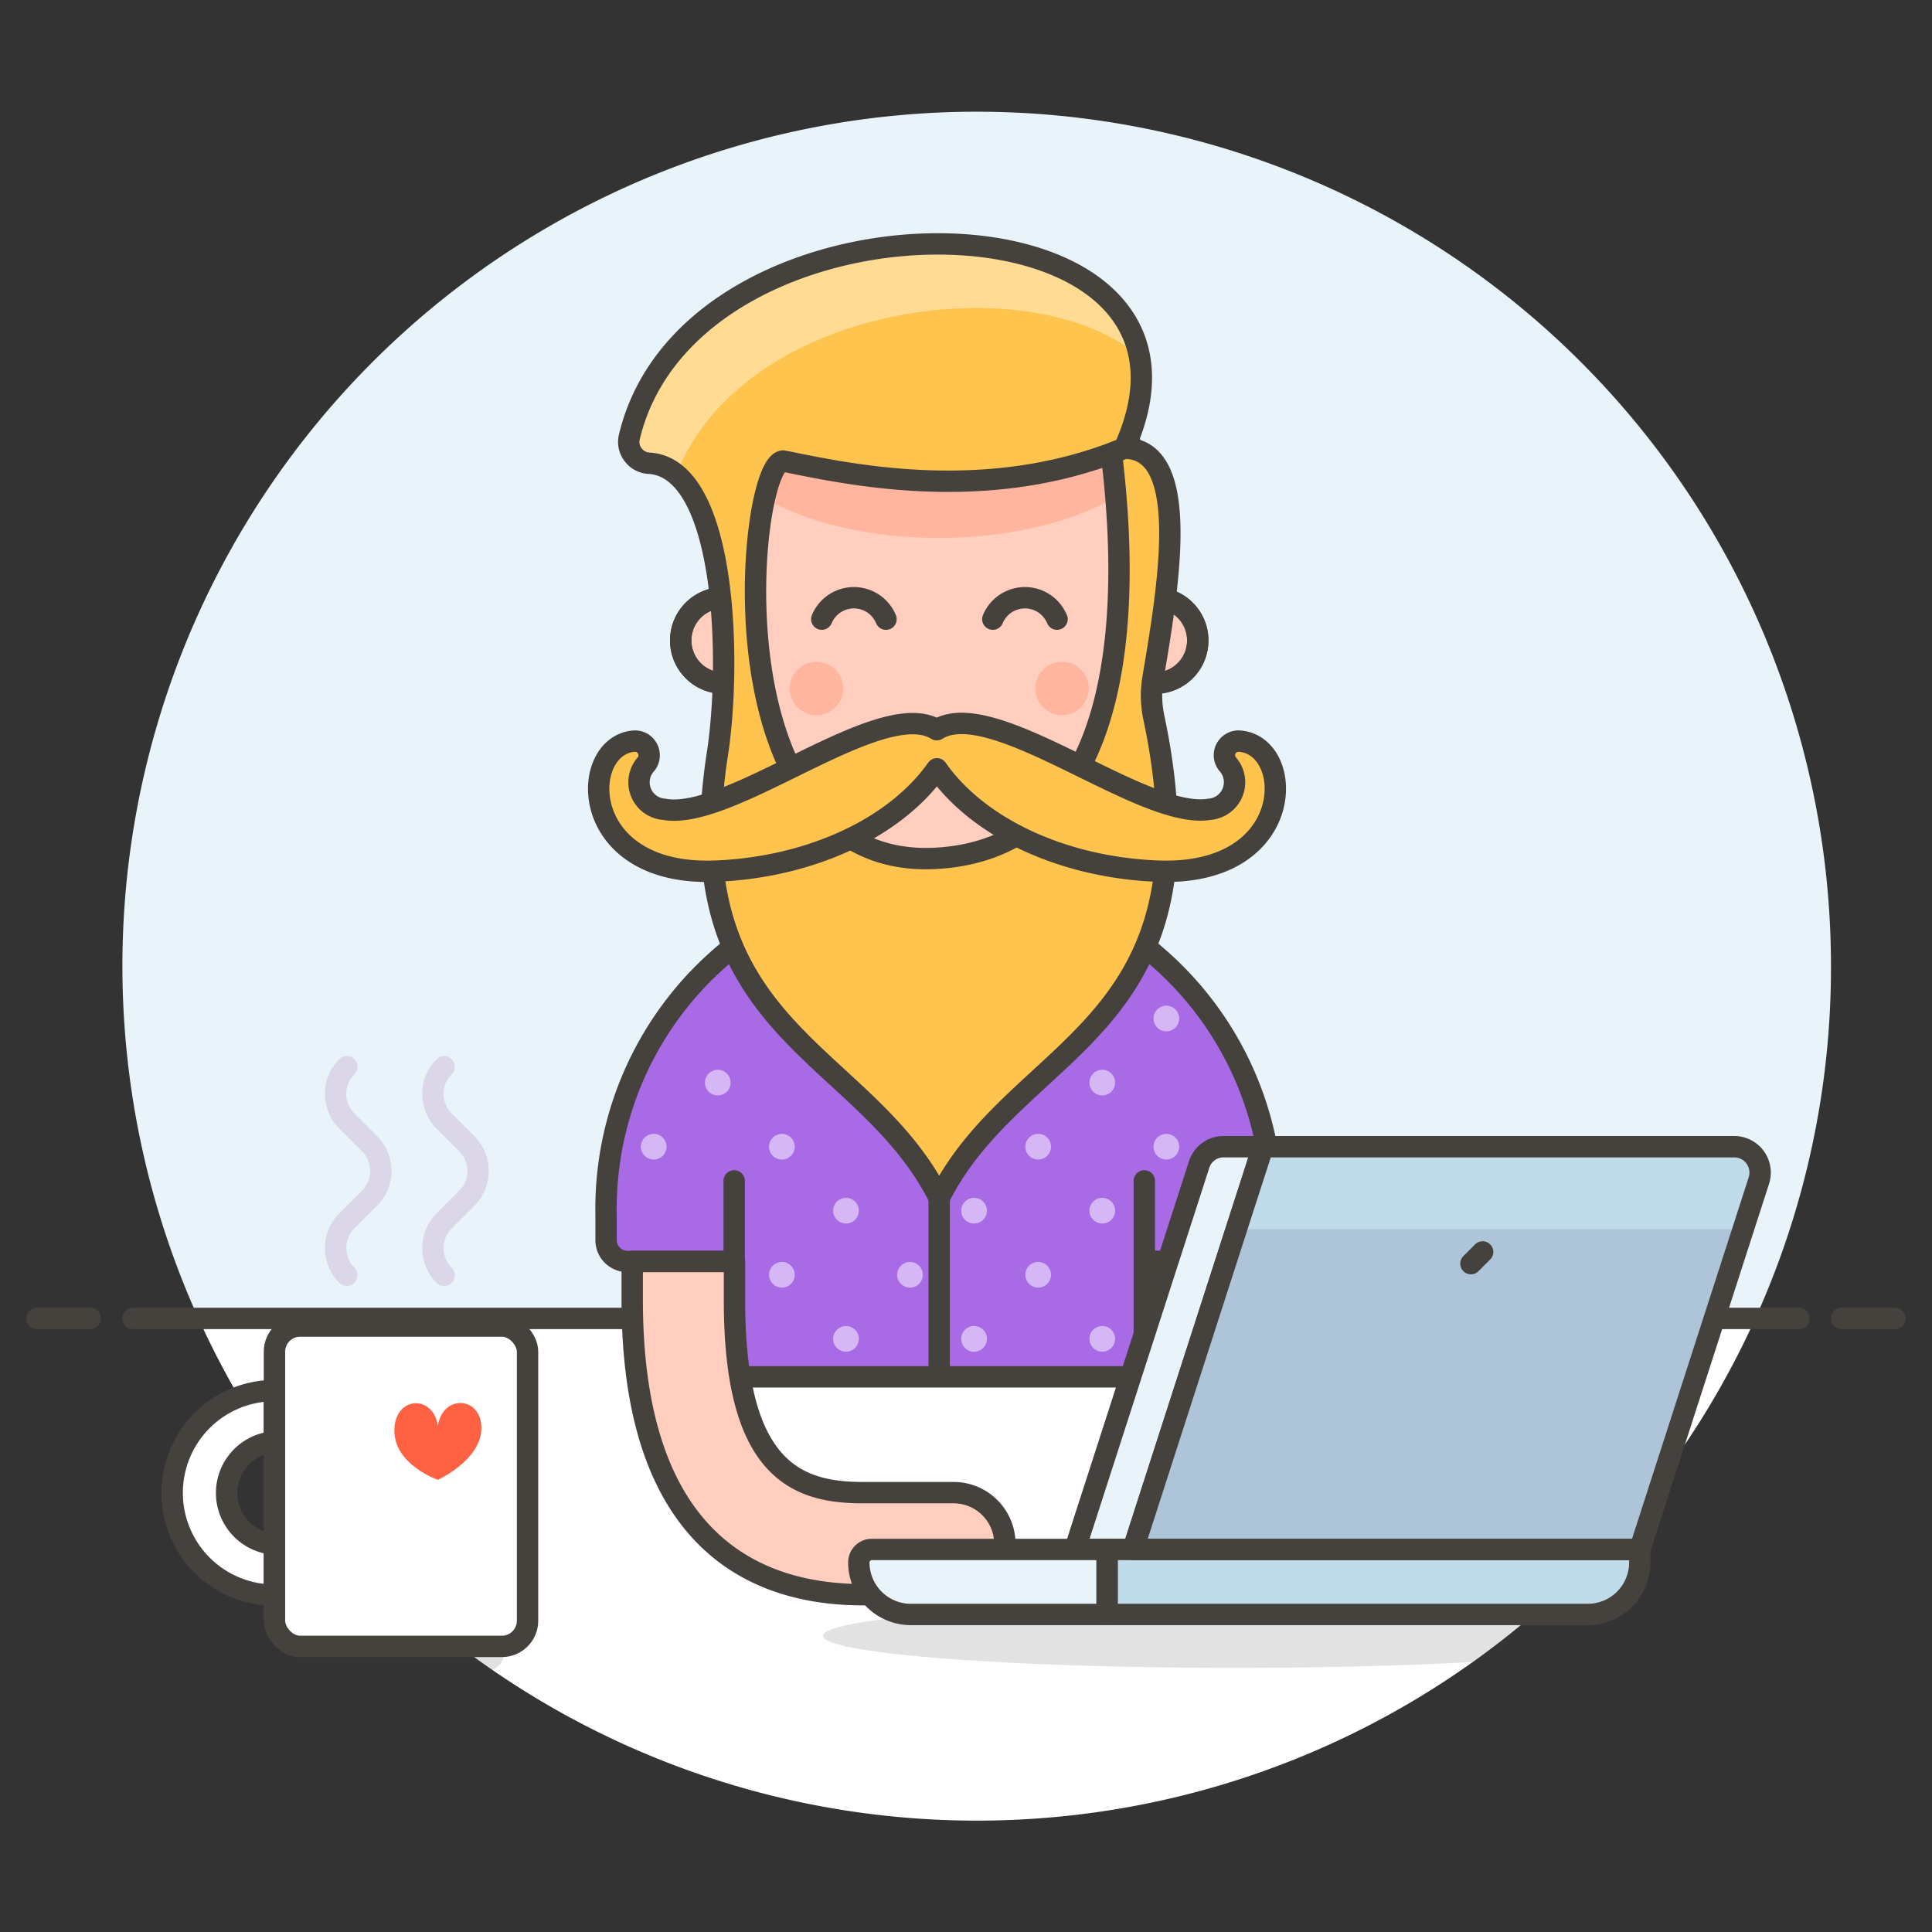 <svg id="Layer_1" data-name="Layer 1" xmlns="http://www.w3.org/2000/svg" viewBox="0 0 170 170" width="250px" height="250px">
    <rect x="0" y="0" width="170" height="170" fill="#333333" stroke="none"/>
    <defs>
        <style>
            .cls-1, .cls-19 {
                fill: #e8f4fa
            }

            .cls-2, .cls-6 {
                fill: #fff
            }

            .cls-11, .cls-3, .cls-5 {
                fill: none
            }

            .cls-11, .cls-14, .cls-15, .cls-18, .cls-19, .cls-22, .cls-23, .cls-3, .cls-6, .cls-8 {
                stroke: #45413c
            }

            .cls-18, .cls-3, .cls-5, .cls-8 {
                stroke-linecap: round
            }

            .cls-11, .cls-14, .cls-15, .cls-18, .cls-19, .cls-22, .cls-23, .cls-3, .cls-5, .cls-6, .cls-8 {
                stroke-linejoin: round;
                stroke-width: 1.88px
            }

            .cls-4 {
                fill: #45413c;
                opacity: .15
            }

            .cls-5 {
                stroke: #dcd7e8
            }

            .cls-7 {
                fill: #ff6242
            }

            .cls-14, .cls-8 {
                fill: #ffcebf
            }

            .cls-9 {
                fill: #ffb59e
            }

            .cls-10 {
                fill: #a86ae5
            }

            .cls-12 {
                fill: #a86ae5
            }

            .cls-13 {
                fill: #f5ebff;
                opacity: .6
            }

            .cls-15 {
                fill: #ffd4c3
            }

            .cls-16, .cls-18 {
                fill: #ffc44d
            }

            .cls-17 {
                fill: #ffdb94
            }

            .cls-20 {
                fill: #adc4d9
            }

            .cls-21, .cls-22 {
                fill: #c0dceb
            }

            .cls-23 {
                fill: #f0f0f0
            }
        </style>
    </defs>
    <title>style-1</title>
    <path class="cls-1" d="M161.11 85a75.17 75.17 0 1 0-143.65 31h137a74.87 74.87 0 0 0 6.65-31z" />
    <path class="cls-2" d="M17.46 116a75.18 75.18 0 0 0 137 0z" />
    <path class="cls-3" d="M11.7 116.01h146.6M3.25 116.01h4.7M162.05 116.01h4.7" />
    <ellipse class="cls-4" cx="34.91" cy="145.72" rx="9.4" ry="2.82" />
    <path class="cls-5" d="M30.52 93.86a3.38 3.38 0 0 0 0 4.78l2 2a3.39 3.39 0 0 1 0 4.79l-2 2a3.38 3.38 0 0 0 0 4.78M39.08 93.86a3.38 3.38 0 0 0 0 4.78l2 2a3.39 3.39 0 0 1 0 4.79l-2 2a3.38 3.38 0 0 0 0 4.78" />
    <path class="cls-6" d="M24.15 140.36a9 9 0 1 1 0-18v4.51a4.51 4.51 0 0 0 0 9z" />
    <rect class="cls-6" x="24.15" y="116.68" width="22.27" height="28.19" rx="2.26" ry="2.26" />
    <path class="cls-7" d="M38.53 130.21s3.83-1.74 3.83-4.55-3.4-3-3.83-.21c-.44-2.81-3.83-2.59-3.83.43s3.83 4.33 3.83 4.33z" id="Outline_Icons" data-name="Outline Icons" />
    <path class="cls-8" d="M63.85 52.6v-4.7a18.8 18.8 0 1 1 37.59 0v4.7a3.76 3.76 0 1 1 0 7.51h-.23a18.77 18.77 0 0 1-37.13 0h-.23a3.76 3.76 0 1 1 0-7.51z" />
    <path class="cls-3" d="M63.85 52.6v-4.7a18.8 18.8 0 1 1 37.59 0v4.7a3.76 3.76 0 1 1 0 7.51h-.23a18.77 18.77 0 0 1-37.13 0h-.23a3.76 3.76 0 1 1 0-7.51z" />
    <circle class="cls-9" cx="93.45" cy="60.58" r="2.35" />
    <circle class="cls-9" cx="71.84" cy="60.58" r="2.35" />
    <path class="cls-3" d="M88.3 65.36a8.21 8.21 0 0 1-11.31 0M72.31 54.48a3.06 3.06 0 0 1 5.65 0M87.36 54.48a3.06 3.06 0 0 1 5.65 0M100.69 105.04v-1.13M64.6 111.04v-7.13M100.69 111.04v-7.13" />
    <path class="cls-10" d="M100.69 111h9.39a1.88 1.88 0 0 0 1.88-1.88v-2.22a29.32 29.32 0 1 0-58.63 0v2.26a1.88 1.88 0 0 0 1.88 1.84h9.39v10.15h36.09z" />
    <path class="cls-11" d="M82.64 77.58v43.61" />
    <path class="cls-12" d="M82.64 77.58a29.32 29.32 0 0 0-29.31 29.32v2.26a1.87 1.87 0 0 0 .5 1.27 29.26 29.26 0 0 1 57.63 0 1.92 1.92 0 0 0 .5-1.27v-2.26a29.32 29.32 0 0 0-29.32-29.32z" />
    <path class="cls-3" d="M64.6 111.04v-7.13M100.69 111.04v-7.13M100.69 111h9.39a1.88 1.88 0 0 0 1.88-1.88v-2.22a29.32 29.32 0 1 0-58.63 0v2.26a1.88 1.88 0 0 0 1.88 1.84h9.39v10.15h36.09z" />
    <circle class="cls-13" cx="102.63" cy="89.62" r="1.13" />
    <circle class="cls-13" cx="96.99" cy="95.26" r="1.13" />
    <circle class="cls-13" cx="102.63" cy="100.9" r="1.13" />
    <circle class="cls-13" cx="96.99" cy="106.53" r="1.13" />
    <circle class="cls-13" cx="96.99" cy="117.81" r="1.13" />
    <circle class="cls-13" cx="91.35" cy="100.9" r="1.13" />
    <circle class="cls-13" cx="85.71" cy="106.53" r="1.13" />
    <circle class="cls-13" cx="91.35" cy="112.17" r="1.13" />
    <circle class="cls-13" cx="85.71" cy="117.81" r="1.13" />
    <circle class="cls-13" cx="74.44" cy="106.53" r="1.13" />
    <circle class="cls-13" cx="80.07" cy="112.17" r="1.13" />
    <circle class="cls-13" cx="74.44" cy="117.81" r="1.13" />
    <circle class="cls-13" cx="63.16" cy="95.26" r="1.13" />
    <circle class="cls-13" cx="68.8" cy="100.9" r="1.13" />
    <circle class="cls-13" cx="68.8" cy="112.17" r="1.13" />
    <circle class="cls-13" cx="57.52" cy="100.9" r="1.13" />
    <path class="cls-14" d="M88.42 135.85a4.51 4.51 0 0 0-4.51-4.51h-8c-5.86 0-11.28-2.05-11.28-16.91V111h-9v3.39c0 21.43 11 25.93 20.3 25.93h8a4.51 4.51 0 0 0 4.49-4.47z" />
    <path class="cls-15" d="M129 131.34h-8c-5.85 0-11.27-2.05-11.27-16.91V111h-9v3.39c0 21.43 11 25.93 20.29 25.93h8a4.51 4.51 0 0 0 0-9z" />
    <path class="cls-9" d="M68.93 40.57c-.6 0-1.2 1.24-1.66 3.25C71 46 76.5 47.33 82.64 47.33s11.82-1.4 15.54-3.61c-.15-1.85-.32-3.22-.37-3.84-11.76 4.41-23.42 1.78-28.88.69z" />
    <path class="cls-16" d="M68.93 40.57c5.63 1.13 17.86 3.88 30-1.13 10.57-23.38-38-24.21-43.55-1A1.83 1.83 0 0 0 55.7 40a1.86 1.86 0 0 0 1.4.76c6.94.39 7.26 17.88 6 25.74-3.72 24.5 12.97 25.75 19.54 38.91 6.87-13.73 24.73-14.49 18.9-42.22a9.21 9.21 0 0 1-.1-3.43c1.26-7.61 3.57-20.33-2.52-20.32l-1.11.44c.32 3.72 4.85 34.42-15.35 35.64S65.73 40.57 68.93 40.57z" />
    <path class="cls-17" d="M100.25 31.37c-2.82-15.11-40.09-13.08-44.88 7.08A1.83 1.83 0 0 0 55.7 40a1.86 1.86 0 0 0 1.4.76 4 4 0 0 1 2.41 1c5.91-15.15 31.3-18.44 40.74-10.39z" />
    <path class="cls-3" d="M68.93 40.57c5.63 1.13 17.86 3.88 30-1.13 10.57-23.38-38-24.21-43.55-1A1.83 1.83 0 0 0 55.7 40a1.86 1.86 0 0 0 1.4.76c6.94.39 7.26 17.88 6 25.74-3.72 24.5 12.97 25.75 19.54 38.91 6.87-13.73 24.73-14.49 18.9-42.22a9.21 9.21 0 0 1-.1-3.43c1.26-7.61 3.57-20.33-2.52-20.32l-1.11.44c.32 3.72 4.85 34.42-15.35 35.64S65.73 40.57 68.93 40.57z" />
    <path class="cls-18" d="M109 65.21a1.24 1.24 0 0 0-1 2 2.39 2.39 0 0 1-1.57 4c-5.86 1-19.08-10.12-24-7-4.89-3.07-18.11 8.09-24 7a2.38 2.38 0 0 1-1.56-4 1.25 1.25 0 0 0-1-2c-5 .26-5.18 12 7.21 11.44 8.25-.36 15.69-3.8 19.36-9 3.66 5.22 11.1 8.66 19.35 9 12.41.54 12.26-11.18 7.21-11.44z" />
    <ellipse class="cls-4" cx="108.67" cy="143.94" rx="36.26" ry="2.82" />
    <path class="cls-19" d="M99.7 136.34h-5.12l10.93-33.86a2.25 2.25 0 0 1 2.17-1.58h3.45z" />
    <path class="cls-20" d="M144.29 136.34H99.7l11.43-35.44h41.45a2.28 2.28 0 0 1 2.18 3z" />
    <path class="cls-21" d="M111.13 100.9h41.45a2.28 2.28 0 0 1 2.18 3l-1.37 4.26h-44.6z" />
    <path class="cls-22" d="M144.29 136.34H97.41v5.72h42.31a4.58 4.58 0 0 0 4.57-4.57z" />
    <path class="cls-19" d="M97.41 136.34H76.72a1.14 1.14 0 0 0-1.15 1.15 4.58 4.58 0 0 0 4.58 4.57h17.26z" />
    <path class="cls-3" d="M129.43 111.19l1.03-1.03" />
    <path class="cls-11" d="M144.29 136.34H99.7l11.43-35.44h41.45a2.28 2.28 0 0 1 2.18 3z" />
</svg>